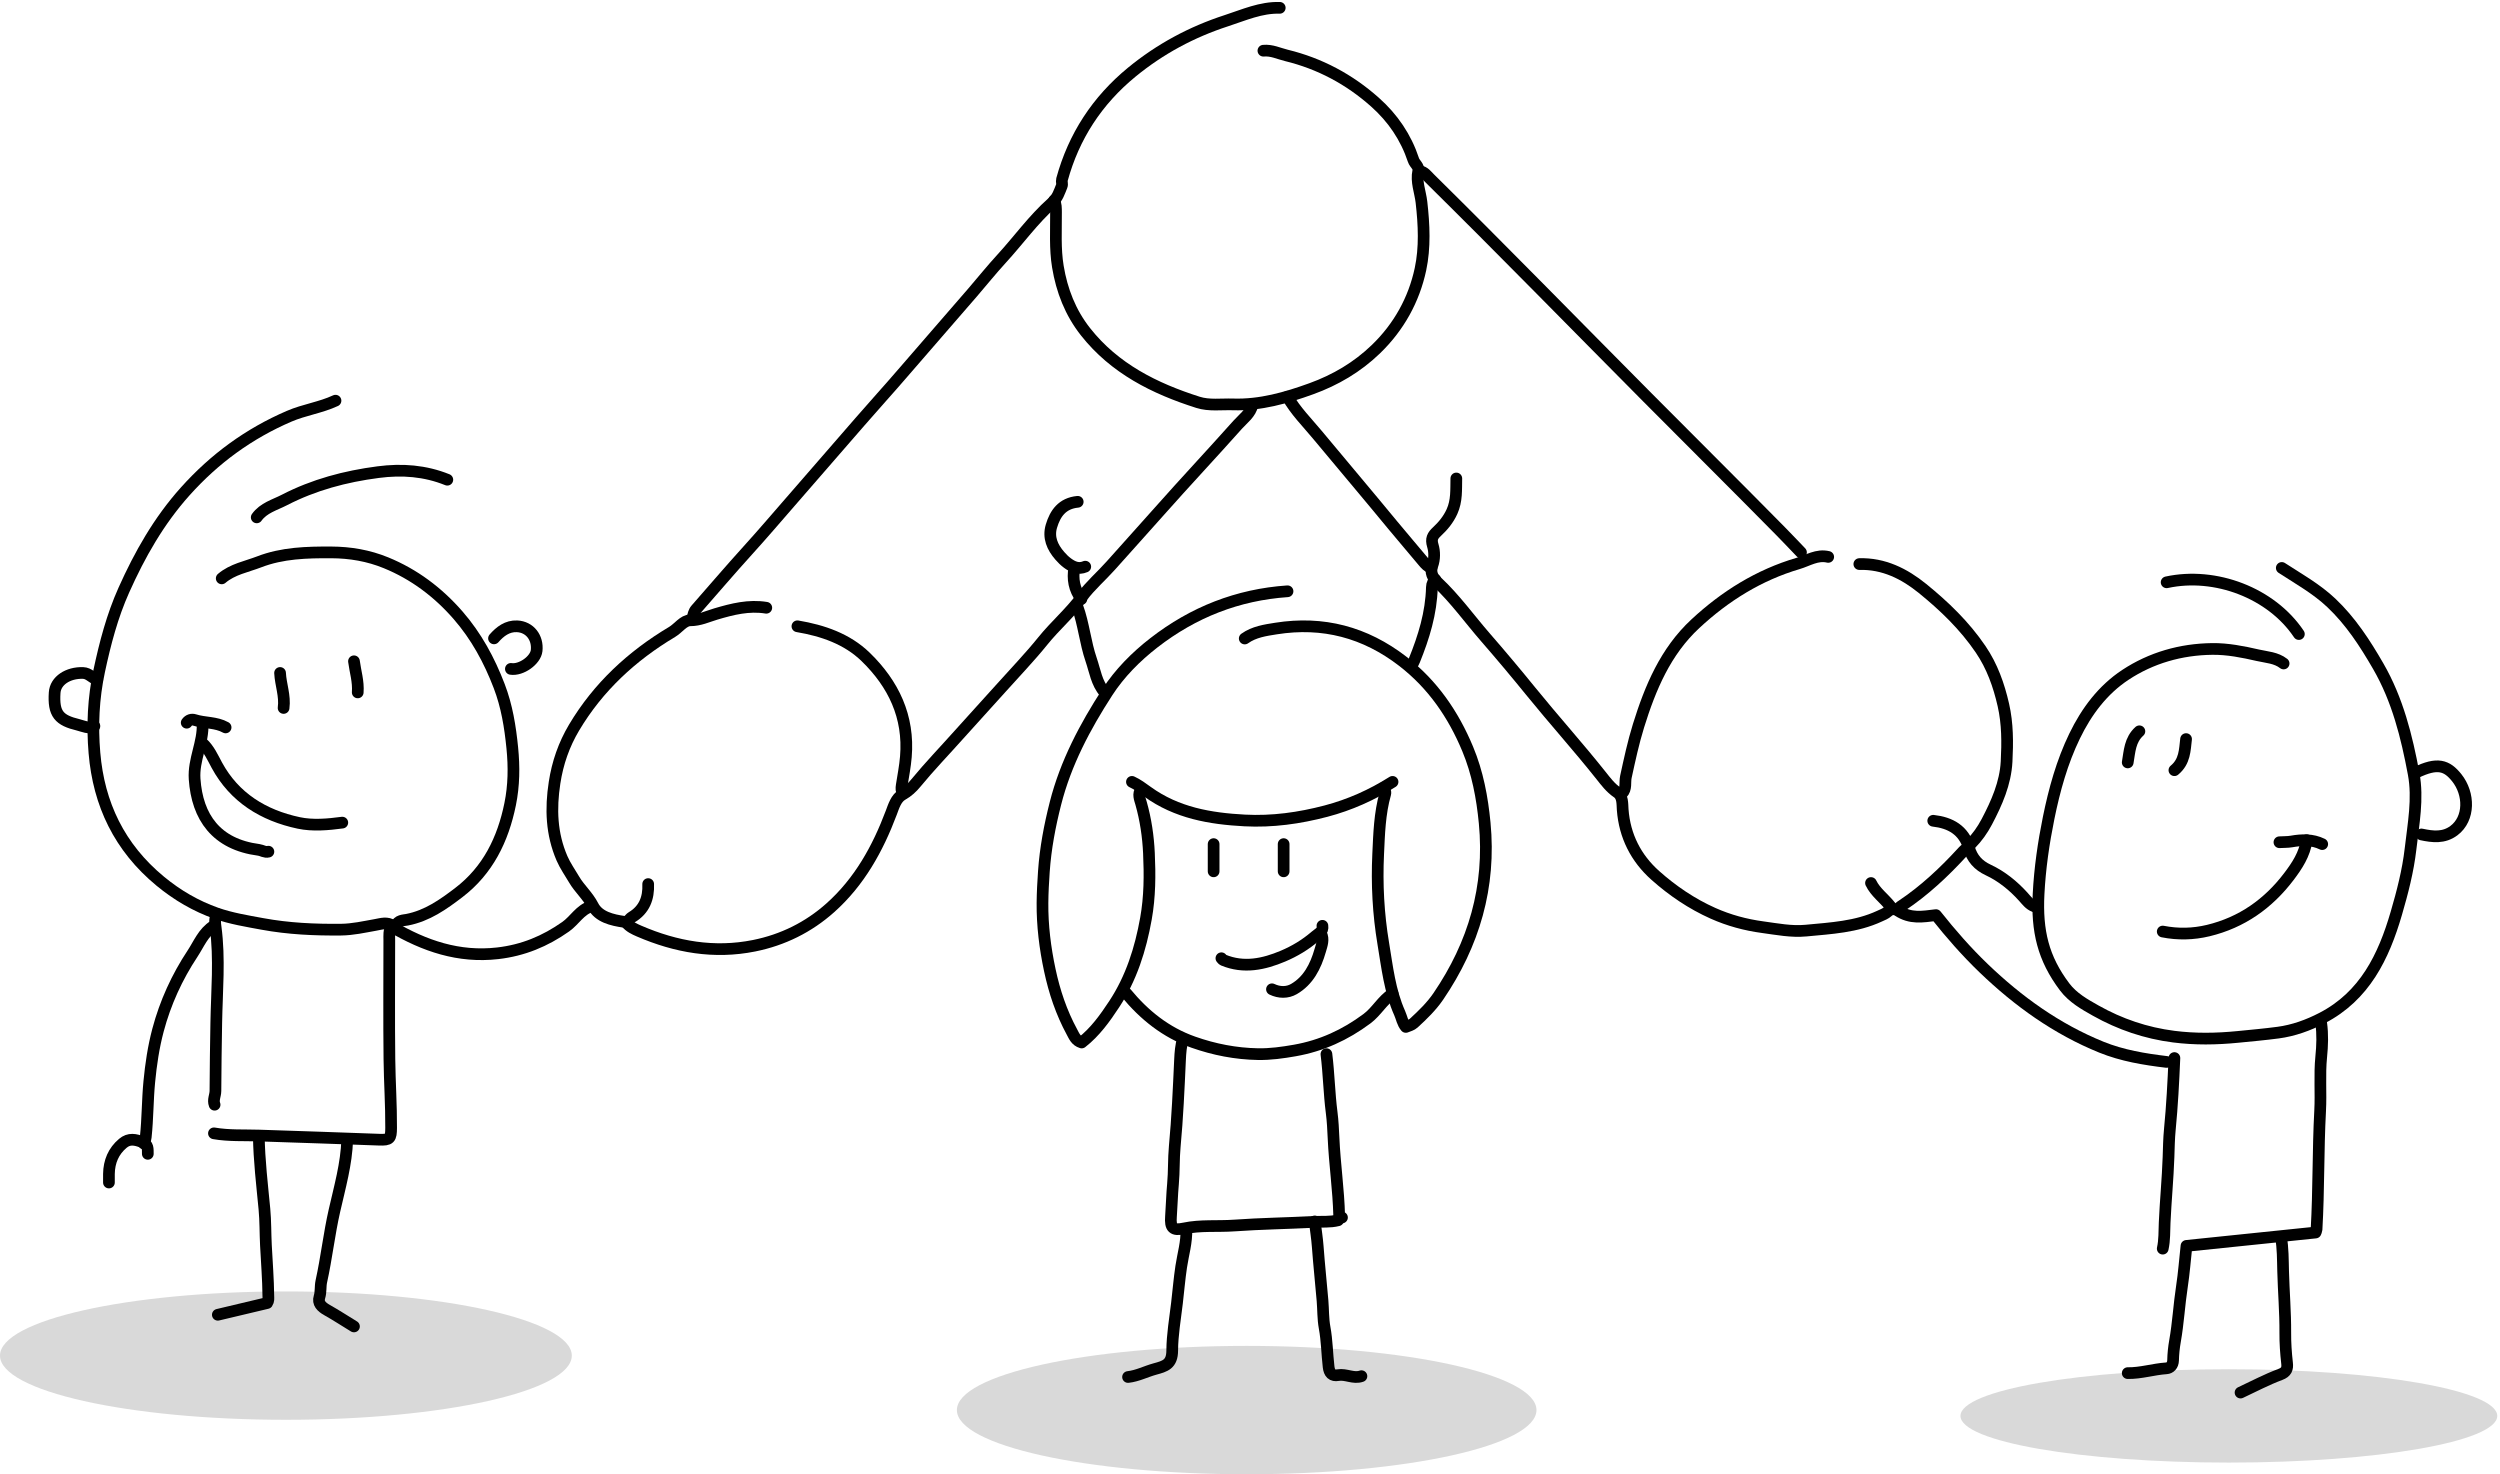<svg width="641" height="378" viewBox="0 0 641 378" fill="none" xmlns="http://www.w3.org/2000/svg">
<ellipse cx="73.305" cy="347.58" rx="73.305" ry="16.456" fill="#D9D9D9"/>
<ellipse cx="319.65" cy="361.542" rx="74.302" ry="16.456" fill="#D9D9D9"/>
<ellipse cx="571.48" cy="363.039" rx="68.817" ry="11.968" fill="#D9D9D9"/>
<path d="M101.542 237.376C101.968 235.942 103.485 235.991 104.369 235.821C109.53 234.829 113.657 231.895 117.661 228.833C125.094 223.148 128.96 215.252 130.804 206.188C131.779 201.399 131.838 196.647 131.351 191.763C130.81 186.326 129.958 181.047 128.005 175.933C125.464 169.279 122.125 163.121 117.449 157.752C112.307 151.846 106.199 147.256 98.963 144.292C94.475 142.454 89.803 141.655 84.929 141.633C78.64 141.605 72.404 141.761 66.45 144.062C63.19 145.323 59.633 145.926 56.849 148.296" stroke="black" stroke-width="3" stroke-linecap="round" stroke-linejoin="round"/>
<path d="M328.127 2.006C323.273 1.873 318.929 3.848 314.457 5.301C305.548 8.197 297.429 12.559 290.191 18.498C281.319 25.778 275.316 34.957 272.289 46.041C272.149 46.553 272.436 47.204 272.241 47.672C271.602 49.206 271.206 50.711 269.752 52.005C264.928 56.296 261.151 61.597 256.791 66.354C254.244 69.132 251.854 72.103 249.386 74.977C243.437 81.902 237.395 88.746 231.449 95.674C227.83 99.891 224.07 103.999 220.433 108.206C214.535 115.029 208.605 121.825 202.689 128.632C199.043 132.827 195.427 137.058 191.689 141.178C187.203 146.123 182.875 151.21 178.465 156.224C177.859 156.913 177.75 157.762 177.528 158.584" stroke="black" stroke-width="3" stroke-linecap="round" stroke-linejoin="round"/>
<path d="M330.122 151.604C317.34 152.484 305.966 156.965 295.85 164.818C291.208 168.422 287.062 172.623 283.939 177.444C278.211 186.287 273.247 195.637 270.621 205.971C269.164 211.701 268.06 217.498 267.651 223.445C267.467 226.128 267.316 228.805 267.292 231.488C267.241 237.309 267.96 243.054 269.171 248.741C270.349 254.274 272.131 259.59 274.835 264.579C275.414 265.647 275.84 266.832 277.339 267.296C280.785 264.602 283.31 261.073 285.682 257.468C290.072 250.795 292.418 243.374 293.824 235.521C294.827 229.913 294.85 224.315 294.589 218.73C294.389 214.449 293.76 210.137 292.573 205.959C292.245 204.804 291.693 203.599 292.559 202.418" stroke="black" stroke-width="3" stroke-linecap="round" stroke-linejoin="round"/>
<path d="M585.519 170.118C583.583 168.609 581.184 168.528 578.937 168.013C575.074 167.127 571.156 166.344 567.195 166.393C559.179 166.491 551.584 168.653 544.94 173.042C539.148 176.867 534.996 182.399 531.934 188.717C528.693 195.404 526.732 202.535 525.271 209.719C523.969 216.123 523.025 222.631 522.69 229.24C522.209 238.703 523.848 245.711 529.371 253.037C531.468 255.818 534.439 257.489 537.372 259.137C543.585 262.627 550.215 264.882 557.323 265.792C562.826 266.496 568.262 266.413 573.783 265.866C577.222 265.525 580.68 265.218 584.102 264.764C588.06 264.239 591.829 262.872 595.379 261.033C606.306 255.371 611.157 245.336 614.41 234.19C615.992 228.771 617.418 223.263 618.059 217.689C618.793 211.306 620.051 204.753 618.866 198.41C617.082 188.855 614.742 179.394 609.769 170.794C606.36 164.899 602.711 159.264 597.739 154.567C593.934 150.972 589.39 148.443 585.049 145.619" stroke="black" stroke-width="3" stroke-linecap="round" stroke-linejoin="round"/>
<path d="M364.031 43.889C365.222 44.067 365.856 45.015 366.618 45.768C385.378 64.289 403.787 83.158 422.363 101.859C433.759 113.331 445.237 124.724 456.587 136.242C458.336 138.017 460.044 139.832 461.771 141.629" stroke="black" stroke-width="3" stroke-linecap="round" stroke-linejoin="round"/>
<path d="M319.151 163.711C321.544 162.004 324.381 161.599 327.16 161.157C339.209 159.242 350.012 162.097 359.663 169.549C367.377 175.505 372.651 183.226 376.328 192.066C378.841 198.107 380.044 204.466 380.671 211.013C382.238 227.355 377.925 242.063 368.779 255.481C367.052 258.014 364.785 260.22 362.488 262.323C361.924 262.839 361.245 262.985 360.456 263.306C359.585 262.287 359.408 260.952 358.876 259.763C356.331 254.066 355.685 247.978 354.675 241.939C353.401 234.324 353.003 226.658 353.363 218.986C353.606 213.815 353.743 208.58 355.178 203.526C355.345 202.938 354.902 202.449 354.94 201.886" stroke="black" stroke-width="3" stroke-linecap="round" stroke-linejoin="round"/>
<path d="M86.023 102.731C82.22 104.509 78.007 105.061 74.153 106.721C63.812 111.175 55.042 117.57 47.495 125.992C40.69 133.586 35.827 142.197 31.741 151.33C28.78 157.948 26.953 164.933 25.433 172.043C23.937 179.034 23.628 186.068 24.214 193.042C25.317 206.169 30.611 217.286 41.094 225.94C45.503 229.58 50.274 232.335 55.473 234.172C59.221 235.496 63.306 236.159 67.285 236.895C73.945 238.126 80.678 238.431 87.447 238.362C90.446 238.331 93.315 237.671 96.225 237.155C97.739 236.887 99.281 236.337 100.732 237.386" stroke="black" stroke-width="3" stroke-linecap="round" stroke-linejoin="round"/>
<path d="M476.732 144.63C482.958 144.45 488.265 147.099 492.923 150.878C498.51 155.41 503.72 160.419 507.84 166.492C510.787 170.836 512.497 175.644 513.664 180.758C514.761 185.571 514.742 190.432 514.49 195.267C514.199 200.827 511.96 205.869 509.415 210.705C508.317 212.79 506.943 214.742 505.272 216.43" stroke="black" stroke-width="3" stroke-linecap="round" stroke-linejoin="round"/>
<path d="M373.401 122.678C373.332 125.546 373.556 128.392 372.287 131.176C371.353 133.227 370.018 134.836 368.435 136.308C367.337 137.328 366.849 138.168 367.373 139.889C367.841 141.423 367.866 143.34 367.253 145.019C366.618 146.758 367.393 148.197 368.484 149.219C373.1 153.545 376.76 158.691 380.882 163.431C384.828 167.968 388.704 172.586 392.497 177.26C398.4 184.535 404.67 191.503 410.503 198.84C411.714 200.363 412.927 202.005 414.653 203.172C416.128 204.167 415.944 206.065 416.057 207.597C416.561 214.373 419.476 220.053 424.422 224.458C428.829 228.384 433.76 231.737 439.221 234.171C443.287 235.983 447.53 237.134 451.955 237.73C455.642 238.228 459.325 238.963 463.043 238.608C469.45 237.997 475.935 237.68 481.927 234.896C482.671 234.55 483.426 234.291 484.053 233.716C484.819 233.013 485.803 232.945 486.624 233.488C489.859 235.629 492.888 235.059 496.386 234.635C500.164 239.402 504.201 244.018 508.61 248.253C517.459 256.751 527.328 263.843 538.784 268.491C544.132 270.661 549.81 271.597 555.523 272.28" stroke="black" stroke-width="3" stroke-linecap="round" stroke-linejoin="round"/>
<path d="M321.146 103.729C320.663 106.032 318.751 107.324 317.339 108.908C310.736 116.318 303.941 123.557 297.357 130.985C293.212 135.661 289.012 140.287 284.859 144.955C282.41 147.707 279.554 150.155 277.4 153.067C274.375 157.156 270.536 160.427 267.379 164.345C264.015 168.52 260.285 172.38 256.718 176.375C253.155 180.365 249.513 184.294 245.953 188.288C242.24 192.454 238.36 196.469 234.81 200.787C233.87 201.931 232.772 202.959 231.363 203.754C229.757 204.661 229.155 206.696 228.512 208.407C225.034 217.654 220.33 226.125 212.893 232.757C207.292 237.751 200.723 241.005 193.347 242.488C183.108 244.545 173.341 242.821 163.864 238.729C162.618 238.19 161.443 237.644 160.573 236.574" stroke="black" stroke-width="3" stroke-linecap="round" stroke-linejoin="round"/>
<path d="M196.478 155.829C192.013 155.103 187.796 156.166 183.55 157.425C181.418 158.057 179.409 159.045 176.993 159.046C175.257 159.047 173.956 161.058 172.331 162.026C162.025 168.169 153.397 176.132 147.198 186.541C144.602 190.899 142.968 195.603 142.188 200.689C141.165 207.368 141.384 213.798 144.093 220.078C144.93 222.018 146.141 223.696 147.188 225.489C148.585 227.884 150.714 229.67 152.039 232.258C153.5 235.111 156.917 235.913 160.089 236.363C161.07 236.503 161.341 235.566 161.974 235.188C165.208 233.257 166.339 230.291 166.194 226.676" stroke="black" stroke-width="3" stroke-linecap="round" stroke-linejoin="round"/>
<path d="M468.753 142.791C465.909 142.103 463.54 143.729 461.007 144.477C450.991 147.435 442.34 152.819 434.691 159.924C427.029 167.041 423.146 176.318 420.111 186.09C418.774 190.395 417.839 194.797 416.878 199.19C416.566 200.618 417.102 202.237 415.894 203.463" stroke="black" stroke-width="3" stroke-linecap="round" stroke-linejoin="round"/>
<path d="M270.281 51.39C270.789 52.357 270.752 53.402 270.76 54.451C270.791 59.087 270.477 63.74 271.236 68.345C272.247 74.478 274.446 80.144 278.326 85.062C285.773 94.502 296.01 99.61 307.168 103.158C310.041 104.072 313.136 103.592 316.135 103.688C323.154 103.911 329.734 102.02 336.226 99.67C342.436 97.423 348.009 94.132 352.769 89.54C358.66 83.856 362.53 76.876 364.208 69.023C365.398 63.452 365.121 57.62 364.465 51.848C364.164 49.201 363.049 46.6 363.638 43.852C363.892 42.666 362.742 42.044 362.412 41.044C360.488 35.213 357.141 30.279 352.538 26.186C345.956 20.334 338.403 16.296 329.838 14.207C327.893 13.733 326.025 12.796 323.936 13" stroke="black" stroke-width="3" stroke-linecap="round" stroke-linejoin="round"/>
<path d="M595.15 262.308C595.555 265.199 595.448 268.085 595.159 270.981C594.7 275.58 595.13 280.205 594.883 284.805C594.338 294.956 594.547 305.126 593.961 315.273C593.947 315.511 593.809 315.741 593.713 316.023C582.703 317.161 571.668 318.301 560.613 319.443C560.217 323.079 559.968 326.459 559.456 329.799C558.739 334.477 558.495 339.208 557.668 343.878C557.386 345.47 557.216 347.152 557.177 348.788C557.146 350.095 556.373 350.777 555.465 350.837C552.13 351.058 548.909 352.124 545.549 352.068" stroke="black" stroke-width="3" stroke-linecap="round" stroke-linejoin="round"/>
<path d="M357.051 200.472C351.729 203.844 346.045 206.374 339.987 207.972C333.154 209.774 326.188 210.74 319.14 210.366C310.299 209.898 301.711 208.438 294.192 202.989C292.972 202.105 291.66 201.126 290.229 200.472" stroke="black" stroke-width="3" stroke-linecap="round" stroke-linejoin="round"/>
<path d="M54.854 237.375C52.119 239.059 51.024 242.003 49.377 244.493C45.365 250.556 42.379 257.111 40.514 264.123C39.36 268.46 38.709 272.884 38.278 277.365C37.823 282.097 37.875 286.849 37.367 291.569C37.307 292.131 37.061 292.674 36.902 293.227" stroke="black" stroke-width="3" stroke-linecap="round" stroke-linejoin="round"/>
<path d="M66.361 291.23C66.448 297.52 67.208 303.758 67.799 310.012C68.09 313.089 68.024 316.197 68.183 319.287C68.408 323.635 68.757 327.992 68.801 332.354C68.807 332.917 68.911 333.501 68.5 334.101C64.335 335.091 60.093 336.1 55.852 337.108" stroke="black" stroke-width="3" stroke-linecap="round" stroke-linejoin="round"/>
<path d="M151.597 232.388C148.725 233.253 147.349 235.986 145.047 237.608C139.757 241.335 134.1 243.681 127.596 244.424C117.617 245.563 108.853 242.545 100.396 237.583C99.656 238.599 99.816 239.855 99.815 241.071C99.811 251.241 99.727 261.411 99.846 271.579C99.914 277.446 100.316 283.308 100.283 289.18C100.268 291.938 99.974 292.315 97.224 292.215C86.947 291.845 76.67 291.48 66.393 291.153C62.566 291.032 58.673 291.254 54.855 290.588" stroke="black" stroke-width="3" stroke-linecap="round" stroke-linejoin="round"/>
<path d="M357.05 254.797C354.42 256.472 353.009 259.321 350.485 261.2C344.906 265.354 338.838 268.14 331.985 269.346C328.85 269.897 325.721 270.338 322.523 270.28C316.828 270.178 311.321 269.098 305.973 267.214C298.932 264.735 293.364 260.252 288.69 254.576C288.665 254.546 288.391 254.562 288.233 254.328" stroke="black" stroke-width="3" stroke-linecap="round" stroke-linejoin="round"/>
<path d="M204.456 160.579C210.976 161.679 217.19 163.814 221.941 168.424C229.084 175.355 233.132 183.745 232.266 194.044C232.058 196.511 231.593 198.914 231.207 201.336C231.076 202.155 231.063 202.797 231.496 203.465" stroke="black" stroke-width="3" stroke-linecap="round" stroke-linejoin="round"/>
<path d="M89.028 292.229C88.829 298.422 87.124 304.382 85.759 310.376C84.387 316.399 83.722 322.529 82.39 328.553C82.103 329.853 82.322 331.222 81.904 332.568C81.423 334.123 82.433 335.094 83.822 335.879C86.18 337.212 88.451 338.686 90.759 340.101" stroke="black" stroke-width="3" stroke-linecap="round" stroke-linejoin="round"/>
<path d="M114.695 123.001C108.972 120.692 103.113 120.255 96.98 121.053C88.54 122.151 80.475 124.293 72.916 128.197C70.434 129.479 67.578 130.206 65.825 132.654" stroke="black" stroke-width="3" stroke-linecap="round" stroke-linejoin="round"/>
<path d="M557.517 271.284C557.259 277.386 556.946 283.48 556.351 289.555C556.12 291.908 556.088 294.311 556.007 296.672C555.815 302.296 555.264 307.888 555.016 313.505C554.919 315.689 555.012 317.976 554.525 320.154" stroke="black" stroke-width="3" stroke-linecap="round" stroke-linejoin="round"/>
<path d="M303.312 266.297C302.775 268.09 302.642 269.918 302.557 271.79C302.219 279.203 301.896 286.617 301.202 294.013C300.905 297.18 301.05 300.379 300.755 303.572C300.5 306.341 300.444 309.142 300.238 311.929C300.022 314.841 300.732 315.57 303.54 314.976C307.838 314.068 312.189 314.529 316.501 314.22C323.262 313.736 330.072 313.649 336.854 313.296C338.925 313.188 341.039 313.408 343.088 312.882" stroke="black" stroke-width="3" stroke-linecap="round" stroke-linejoin="round"/>
<path d="M584.838 317.162C585.355 320.048 585.318 323.013 585.393 325.899C585.529 331.173 585.984 336.436 585.949 341.712C585.931 344.326 586.106 346.913 586.401 349.504C586.562 350.916 586.277 351.814 584.642 352.421C581.166 353.712 577.852 355.482 574.472 357.056" stroke="black" stroke-width="3" stroke-linecap="round" stroke-linejoin="round"/>
<path d="M337.104 313.173C337.357 315.323 337.707 317.454 337.865 319.624C338.203 324.248 338.703 328.862 339.094 333.484C339.288 335.791 339.207 338.108 339.635 340.44C340.239 343.724 340.267 347.123 340.654 350.465C340.842 352.092 341.552 352.85 343.083 352.584C345.12 352.23 347.045 353.572 349.072 352.851" stroke="black" stroke-width="3" stroke-linecap="round" stroke-linejoin="round"/>
<path d="M55.734 234.381C54.934 235.306 55.157 236.774 55.277 237.668C56.371 245.855 55.593 254.068 55.452 262.236C55.351 268.057 55.265 273.885 55.237 279.71C55.231 280.915 54.547 282.023 55.023 283.251" stroke="black" stroke-width="3" stroke-linecap="round" stroke-linejoin="round"/>
<path d="M304.178 315.166C304.313 318.451 303.342 321.576 302.863 324.773C302.401 327.855 302.144 331 301.776 334.112C301.297 338.167 300.581 342.258 300.558 346.282C300.539 349.831 298.714 350.307 296.127 351.015C293.82 351.646 291.66 352.796 289.23 353.065" stroke="black" stroke-width="3" stroke-linecap="round" stroke-linejoin="round"/>
<path d="M330.122 101.733C332.166 105.351 335.112 108.272 337.731 111.426C344.179 119.189 350.71 126.883 357.121 134.679C359.682 137.793 362.334 140.837 364.906 143.947C365.48 144.64 366.099 145.341 367.024 145.617" stroke="black" stroke-width="3" stroke-linecap="round" stroke-linejoin="round"/>
<path d="M340.095 270.286C340.718 275.263 340.799 280.287 341.439 285.27C341.715 287.424 341.824 289.637 341.921 291.816C342.214 298.462 343.199 305.054 343.366 311.704C343.382 312.35 343.775 312.127 344.085 312.171" stroke="black" stroke-width="3" stroke-linecap="round" stroke-linejoin="round"/>
<path d="M591.427 215.432C590.923 219.024 588.962 221.996 586.858 224.766C581.611 231.677 574.816 236.526 566.187 238.602C562.335 239.529 558.431 239.62 554.525 238.85" stroke="black" stroke-width="3" stroke-linecap="round" stroke-linejoin="round"/>
<path d="M51.862 190.499C53.619 192.091 54.537 194.238 55.603 196.203C60.092 204.473 67.486 209.065 76.624 211.004C80.143 211.751 84.051 211.424 87.766 210.92" stroke="black" stroke-width="3" stroke-linecap="round" stroke-linejoin="round"/>
<path d="M51.939 185.512C52.17 190.361 49.561 194.78 49.898 199.732C50.564 209.525 55.438 216.493 66.37 217.913C67.19 218.02 67.92 218.605 68.817 218.369" stroke="black" stroke-width="3" stroke-linecap="round" stroke-linejoin="round"/>
<path d="M589.433 162.572C582.38 152.029 567.998 146.588 555.523 149.302" stroke="black" stroke-width="3" stroke-linecap="round" stroke-linejoin="round"/>
<path d="M620.865 213.954C623.754 214.574 626.596 214.905 629.184 212.97C633.258 209.923 633.213 203.531 629.901 199.4C627.38 196.258 624.985 195.378 619.353 198.137" stroke="black" stroke-width="3" stroke-linecap="round" stroke-linejoin="round"/>
<path d="M24.934 174.258C23.63 173.888 22.85 172.598 21.288 172.55C17.454 172.431 14.217 174.505 14.014 177.597C13.653 183.093 15.151 184.677 20.091 185.862C21.357 186.166 22.776 186.949 24.204 186.178" stroke="black" stroke-width="3" stroke-linecap="round" stroke-linejoin="round"/>
<path d="M339.068 237.375C339.293 238.869 338.181 239.245 337.222 240.072C334.72 242.229 331.922 243.899 328.966 245.148C324.053 247.224 318.919 248.348 313.65 246.158C313.457 246.078 313.326 245.851 313.167 245.693" stroke="black" stroke-width="3" stroke-linecap="round" stroke-linejoin="round"/>
<path d="M130.99 171.508C133.634 171.912 137.326 169.286 137.594 166.81C137.953 163.503 135.848 160.738 132.582 160.586C130.096 160.47 128.229 161.889 126.663 163.677" stroke="black" stroke-width="3" stroke-linecap="round" stroke-linejoin="round"/>
<path d="M276.265 155.592C277.873 160.019 278.25 164.741 279.779 169.179C280.759 172.023 281.146 175.11 283.246 177.534" stroke="black" stroke-width="3" stroke-linecap="round" stroke-linejoin="round"/>
<path d="M368.021 148.61C367.503 149.127 367.159 149.641 367.136 150.559C366.973 157.215 365.056 163.352 362.646 169.315C362.484 169.718 362.249 170.143 362.037 170.551" stroke="black" stroke-width="3" stroke-linecap="round" stroke-linejoin="round"/>
<path d="M338.729 239.368C339.489 240.869 338.904 242.297 338.494 243.724C337.32 247.815 335.438 251.47 331.763 253.591C330.063 254.573 328.02 254.554 326.132 253.652" stroke="black" stroke-width="3" stroke-linecap="round" stroke-linejoin="round"/>
<path d="M276.326 128.663C272.357 129.046 270.553 131.634 269.581 134.907C268.723 137.796 269.807 140.303 271.741 142.515C272.323 143.181 272.962 143.828 273.679 144.356C275.027 145.349 276.492 146.061 278.26 145.295" stroke="black" stroke-width="3" stroke-linecap="round" stroke-linejoin="round"/>
<path d="M495.682 210.446C500.077 210.946 503.492 212.809 504.87 217.44C505.664 220.105 507.199 221.853 509.789 223.066C513.216 224.672 516.207 227.087 518.798 229.963C519.626 230.882 520.378 231.941 521.613 232.387" stroke="black" stroke-width="3" stroke-linecap="round" stroke-linejoin="round"/>
<path d="M504.658 217.428C503.947 217.59 503.495 218.127 503.026 218.638C498.361 223.718 493.362 228.388 487.651 232.198C487.26 232.458 486.716 232.733 486.706 233.386" stroke="black" stroke-width="3" stroke-linecap="round" stroke-linejoin="round"/>
<path d="M37.899 295.842C37.872 294.63 38.076 293.468 36.495 292.843C34.697 292.133 33.079 291.812 31.494 293.149C29.098 295.168 27.979 297.826 27.931 300.992C27.92 301.728 27.93 302.464 27.93 303.199" stroke="black" stroke-width="3" stroke-linecap="round" stroke-linejoin="round"/>
<path d="M560.509 189.501C560.165 192.323 560.224 195.246 557.517 197.48" stroke="black" stroke-width="3" stroke-linecap="round" stroke-linejoin="round"/>
<path d="M71.809 172.545C71.958 175.566 73.141 178.39 72.713 181.521" stroke="black" stroke-width="3" stroke-linecap="round" stroke-linejoin="round"/>
<path d="M90.759 169.554C91.104 172.208 91.932 174.737 91.723 177.533" stroke="black" stroke-width="3" stroke-linecap="round" stroke-linejoin="round"/>
<path d="M275.453 145.619C274.969 148.412 275.383 151.095 277.262 153.598" stroke="black" stroke-width="3" stroke-linecap="round" stroke-linejoin="round"/>
<path d="M548.541 187.505C546.09 189.707 546.043 192.666 545.549 195.484" stroke="black" stroke-width="3" stroke-linecap="round" stroke-linejoin="round"/>
<path d="M595.417 216.43C592.883 215.191 590.206 215.285 587.554 215.753C586.502 215.939 585.479 215.87 584.446 215.95" stroke="black" stroke-width="3" stroke-linecap="round" stroke-linejoin="round"/>
<path d="M311.172 216.43C311.172 218.766 311.172 221.121 311.172 223.412" stroke="black" stroke-width="3" stroke-linecap="round" stroke-linejoin="round"/>
<path d="M329.125 216.43C329.125 218.758 329.125 221.085 329.125 223.412" stroke="black" stroke-width="3" stroke-linecap="round" stroke-linejoin="round"/>
<path d="M479.724 226.404C480.844 228.755 483.115 230.349 484.71 232.388" stroke="black" stroke-width="3" stroke-linecap="round" stroke-linejoin="round"/>
<path d="M57.846 186.509C55.362 185.121 52.513 185.441 49.905 184.607C49.188 184.378 48.395 184.557 47.873 185.303" stroke="black" stroke-width="3" stroke-linecap="round" stroke-linejoin="round"/>
</svg>
